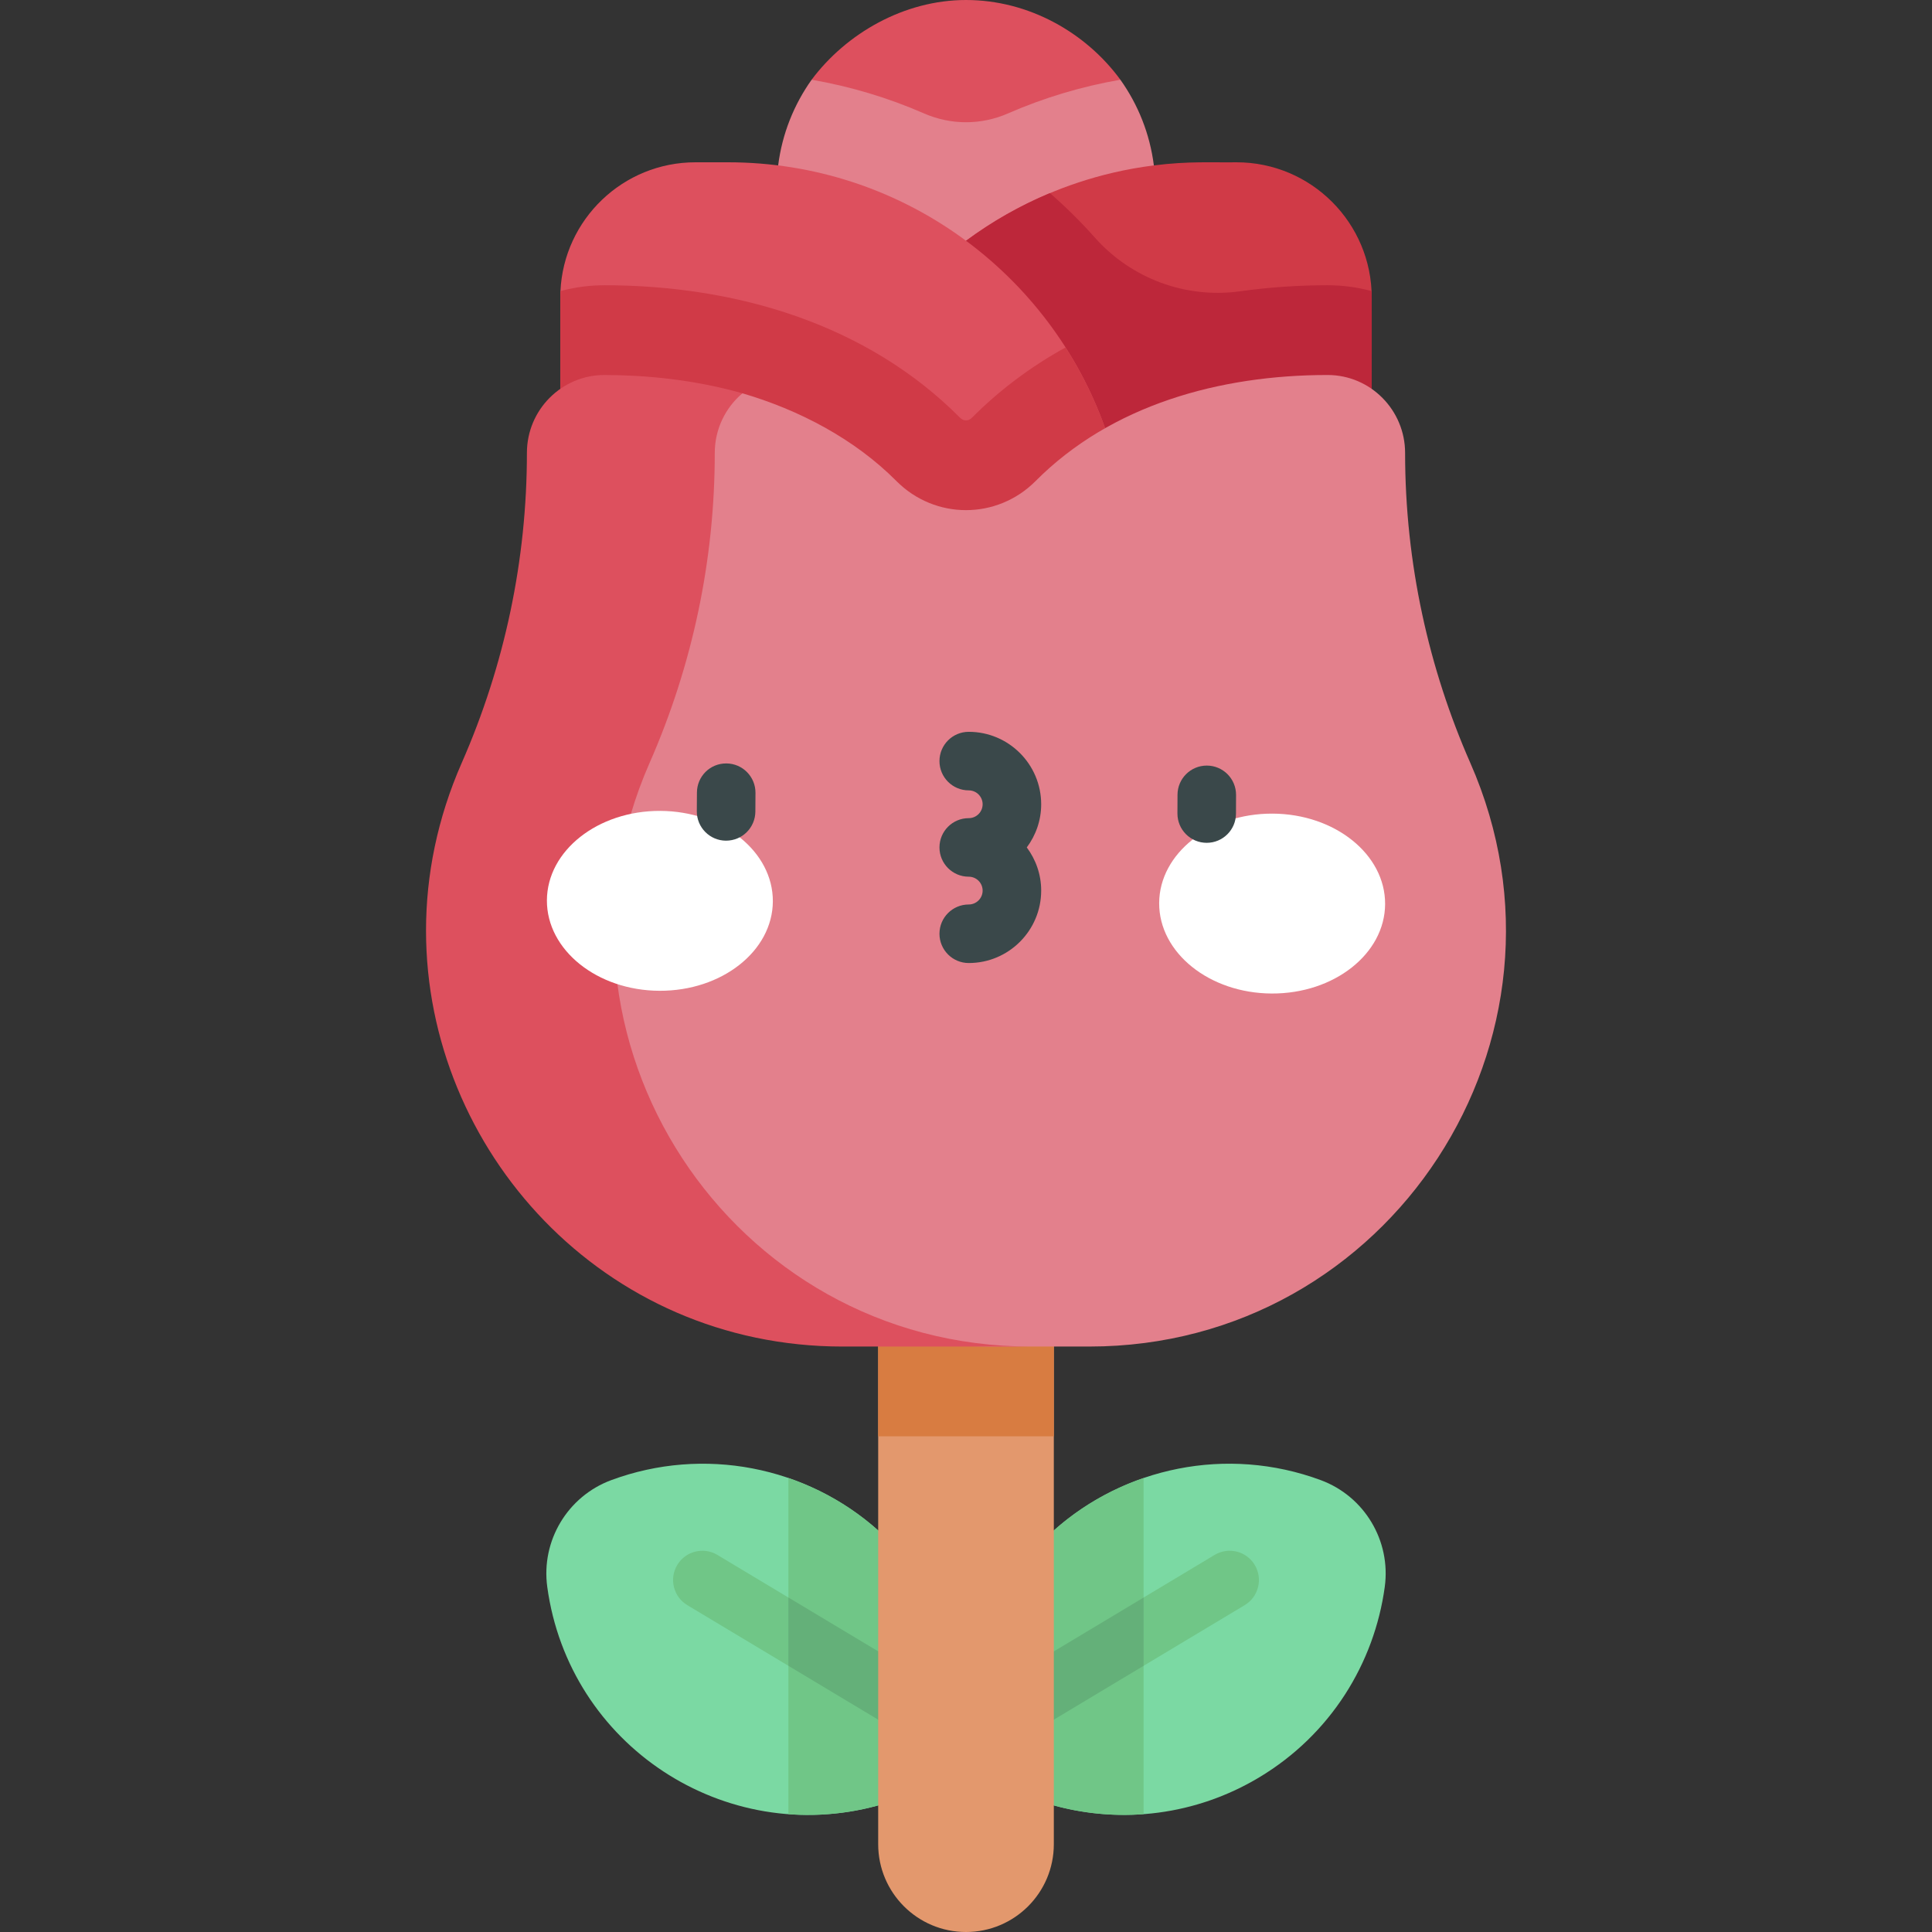 <?xml version="1.0" encoding="UTF-8" standalone="no"?><!-- icon666.com - MILLIONS OF FREE VECTOR ICONS --><svg width="1024" height="1024" id="Capa_1" enable-background="new 0 0 512 512" viewBox="0 0 512 512" xmlns="http://www.w3.org/2000/svg"><rect x="0" y="0" width="512" height="512" fill="#333333" stroke="none"/><g><path d="m256.002 0c-16.421 0-31.745 8.863-40.912 21.128 0 0 17.892 19.35 16.779 28.16l-25.65 29.242h99.566l-19.824-34.645c-1.09-8.629 10.953-22.756 10.953-22.756-9.137-12.486-24.288-21.129-40.912-21.129z" fill="#dd505e"/><g><path d="m206.219 78.53h99.566v-34.694c-1.06-8.393-4.196-16.135-8.871-22.707-10.268 1.775-20.286 4.777-29.813 8.941-7.095 3.101-15.105 3.101-22.2 0-9.527-4.164-19.546-7.165-29.812-8.94-4.674 6.572-7.81 14.315-8.87 22.707z" fill="#e3808c"/></g><path d="m327.682 43.008c-6.339.101-12.551-.349-21.897.828-29.738 3.723-47.861 18.884-49.783 19.963-25.625 28.756-5.213 74.286 33.304 74.286h52.65c11.911 0 21.566-9.655 21.566-21.566v-37.671c0-19.752-16.015-35.84-35.84-35.84z" fill="#d03a47"/><g><path d="m256.002 63.798c-25.625 28.756-5.213 74.286 33.304 74.286h52.65c11.911 0 21.566-9.655 21.566-21.566-.017-39.585.039-37.618-.043-39.375-3.78-1.028-7.713-1.554-11.728-1.554-6.705.009-14.569.411-23.058 1.598-14.428 2.017-28.888-3.343-38.559-14.238-3.692-4.16-7.663-8.092-11.895-11.776-7.946 3.32-15.407 7.567-22.237 12.625z" fill="#bd273a"/></g><path d="m292.866 113.468c-14.625-41.133-53.975-70.46-99.949-70.46h-8.606c-19.22 0-34.902 15.134-35.787 34.136-.082 1.76-.026-.714-.043 47.249 0 14.703 11.919 26.622 26.622 26.622h93.485c19.319-.001 32.205-19.931 24.278-37.547z" fill="#dd505e"/><g><path d="m148.482 124.392c0 14.703 11.919 26.622 26.622 26.622h93.485c19.318 0 32.205-19.93 24.277-37.547-2.69-7.565-6.22-14.731-10.474-21.392-9.508 5.244-17.755 11.532-24.813 18.628-.947.949-2.235.924-3.147.009-24.732-24.885-59.354-35.07-94.152-35.122-.86.057-5.534-.144-11.755 1.554-.082 1.759-.026-.714-.043 47.248z" fill="#d03a47"/></g><g fill="#7bd9a3"><path d="m350.003 392.244c-24.967-9.233-52.128-3.278-70.728 13.343-9.153 7.332-14.481 18.424-14.481 30.152v13.364c0 11.504 5.352 22.354 14.481 29.354 18.067 4.966 37.707 2.605 54.448-7.447 18.897-11.337 30.492-30.213 33.254-50.476 1.665-12.227-5.4-24.008-16.974-28.29z"/><path d="m232.729 405.587c-19.007-16.983-46.234-22.401-70.728-13.343-11.574 4.282-18.639 16.063-16.973 28.289 5.726 42.012 47.062 69.095 87.702 57.923 10.036-5.009 16.377-15.262 16.377-26.479v-17.692c0-7.807-3.085-15.298-8.582-20.84z"/></g><g fill="#70c687"><path d="m279.275 405.587c-9.153 7.332-14.481 18.424-14.481 30.152v13.364c0 11.504 5.352 22.354 14.481 29.354 7.697 2.116 15.749 2.915 23.79 2.315v-89.083c-9.192 3.164-17.185 7.995-23.79 13.898z"/><path d="m232.729 478.456c10.036-5.009 16.377-15.262 16.377-26.479v-17.692c0-7.807-3.085-15.298-8.582-20.84l-7.795-7.859c-6.6-5.898-14.591-10.731-23.79-13.899v89.083c8.041.601 16.093-.198 23.79-2.314z"/></g><g fill="#70c687"><path d="m332.524 414.732c-2.205-3.674-6.97-4.867-10.643-2.662-18.814 11.288-35.637 21.382-54.613 32.768-1.028.617-1.854 1.439-2.473 2.377.047 1.151-.241 4.577.823 9.578 2.474 2.637 6.463 3.252 9.634 1.35 6.771-4.062 48.255-28.953 54.613-32.768 3.672-2.204 4.863-6.969 2.659-10.643z"/><path d="m190.123 412.071c-3.676-2.203-8.439-1.012-10.644 2.662-2.204 3.674-1.013 8.438 2.661 10.643 8.705 5.223 52.805 31.683 61.509 36.905 1.002.601 2.085.938 3.175 1.053 3.076-7.395 2.09-12.953 2.282-15.873-12.697-7.619-47.86-28.717-58.983-35.39z"/></g><g fill="#64b079"><path d="m267.267 444.838c-1.028.617-1.854 1.439-2.473 2.377.047 1.151-.241 4.577.823 9.578 2.474 2.637 6.463 3.252 9.634 1.35l27.815-16.689v-18.094z"/><path d="m249.106 447.46-40.167-24.1v18.095l34.71 20.826c1.002.601 2.085.938 3.175 1.053 3.076-7.395 2.091-12.954 2.282-15.874z"/></g><path d="m232.729 332.197v156.531c0 12.841 10.406 23.273 23.273 23.273 12.857 0 23.273-10.416 23.273-23.273 0-47.37 0-109.152 0-156.531z" fill="#e3986d"/><g><path d="m232.729 332.197h46.545v48.442h-46.545z" fill="#d87c41"/></g><path d="m389.639 202.162c-10.969-24.949-17.274-52.808-17.274-82.148 0-11.276-9.114-20.635-20.542-20.635-28.569 0-57.311 7.926-77.379 28.103-10.23 10.281-26.655 10.281-36.885 0-11.121-11.19-25.827-18.863-40.808-23.254 0 0-20.838 10.806-33.556 10.787-11.359-.027-4.572 9.414-4.572 20.812 0 28.252-5.77 48.752-17.194 74.756-32.057 72.884 41.391 146.264 121.016 146.264 1.28 0 28.685 0 26.262 0 79.625.002 132.997-81.805 100.932-154.685z" fill="#e3808c"/><g><path d="m172.149 202.173c11.409-25.97 17.274-53.868 17.274-82.158 0-6.324 2.848-11.993 7.328-15.786-13.346-3.78-26.327-4.834-36.53-4.85-11.359-.027-20.583 9.238-20.583 20.635 0 28.252-5.85 56.154-17.274 82.158-6.465 14.698-9.464 29.768-9.464 44.446 0 58.099 46.835 110.23 110.396 110.23h49.785c-79.598.001-133-81.765-100.932-154.675z" fill="#dd505e"/></g><path d="m337.239 215.619c16.529.072 29.882 10.799 29.83 23.966-.062 13.167-13.508 23.779-30.048 23.707-16.529-.072-29.882-10.809-29.831-23.976.064-13.157 13.51-23.779 30.049-23.697z" fill="#fff"/><path d="m174.982 214.895c16.529.072 29.882 10.799 29.831 23.966-.062 13.167-13.508 23.78-30.048 23.707-16.529-.072-29.882-10.809-29.83-23.966.061-13.167 13.508-23.779 30.047-23.707z" fill="#fff"/><g fill="#3a484a"><path d="m319.81 202.886c-4.269 0-7.739 3.452-7.757 7.725l-.021 4.955c-.018 4.296 3.46 7.79 7.758 7.79 4.269 0 7.739-3.452 7.757-7.725l.021-4.955c.018-4.296-3.46-7.79-7.758-7.79z"/><path d="m192.501 202.318c-4.327-.033-7.779 3.424-7.806 7.709l-.031 4.954c-.027 4.284 3.424 7.779 7.709 7.807 4.405 0 7.78-3.515 7.807-7.709l.031-4.955c.025-4.284-3.426-7.779-7.71-7.806z"/><path d="m256.726 193.939c-4.284 0-7.758 3.473-7.758 7.758 0 4.284 3.473 7.758 7.758 7.758 2.03 0 3.682 1.652 3.682 3.682s-1.652 3.682-3.682 3.682c-4.284 0-7.758 3.473-7.758 7.758 0 4.284 3.473 7.757 7.758 7.757 2.03 0 3.682 1.652 3.682 3.682s-1.652 3.682-3.682 3.682c-4.284 0-7.758 3.473-7.758 7.758 0 4.284 3.473 7.758 7.758 7.758 10.585 0 19.198-8.612 19.198-19.197 0-4.289-1.431-8.24-3.817-11.44 2.386-3.2 3.817-7.151 3.817-11.44-.001-10.585-8.613-19.198-19.198-19.198z"/></g></g></svg>